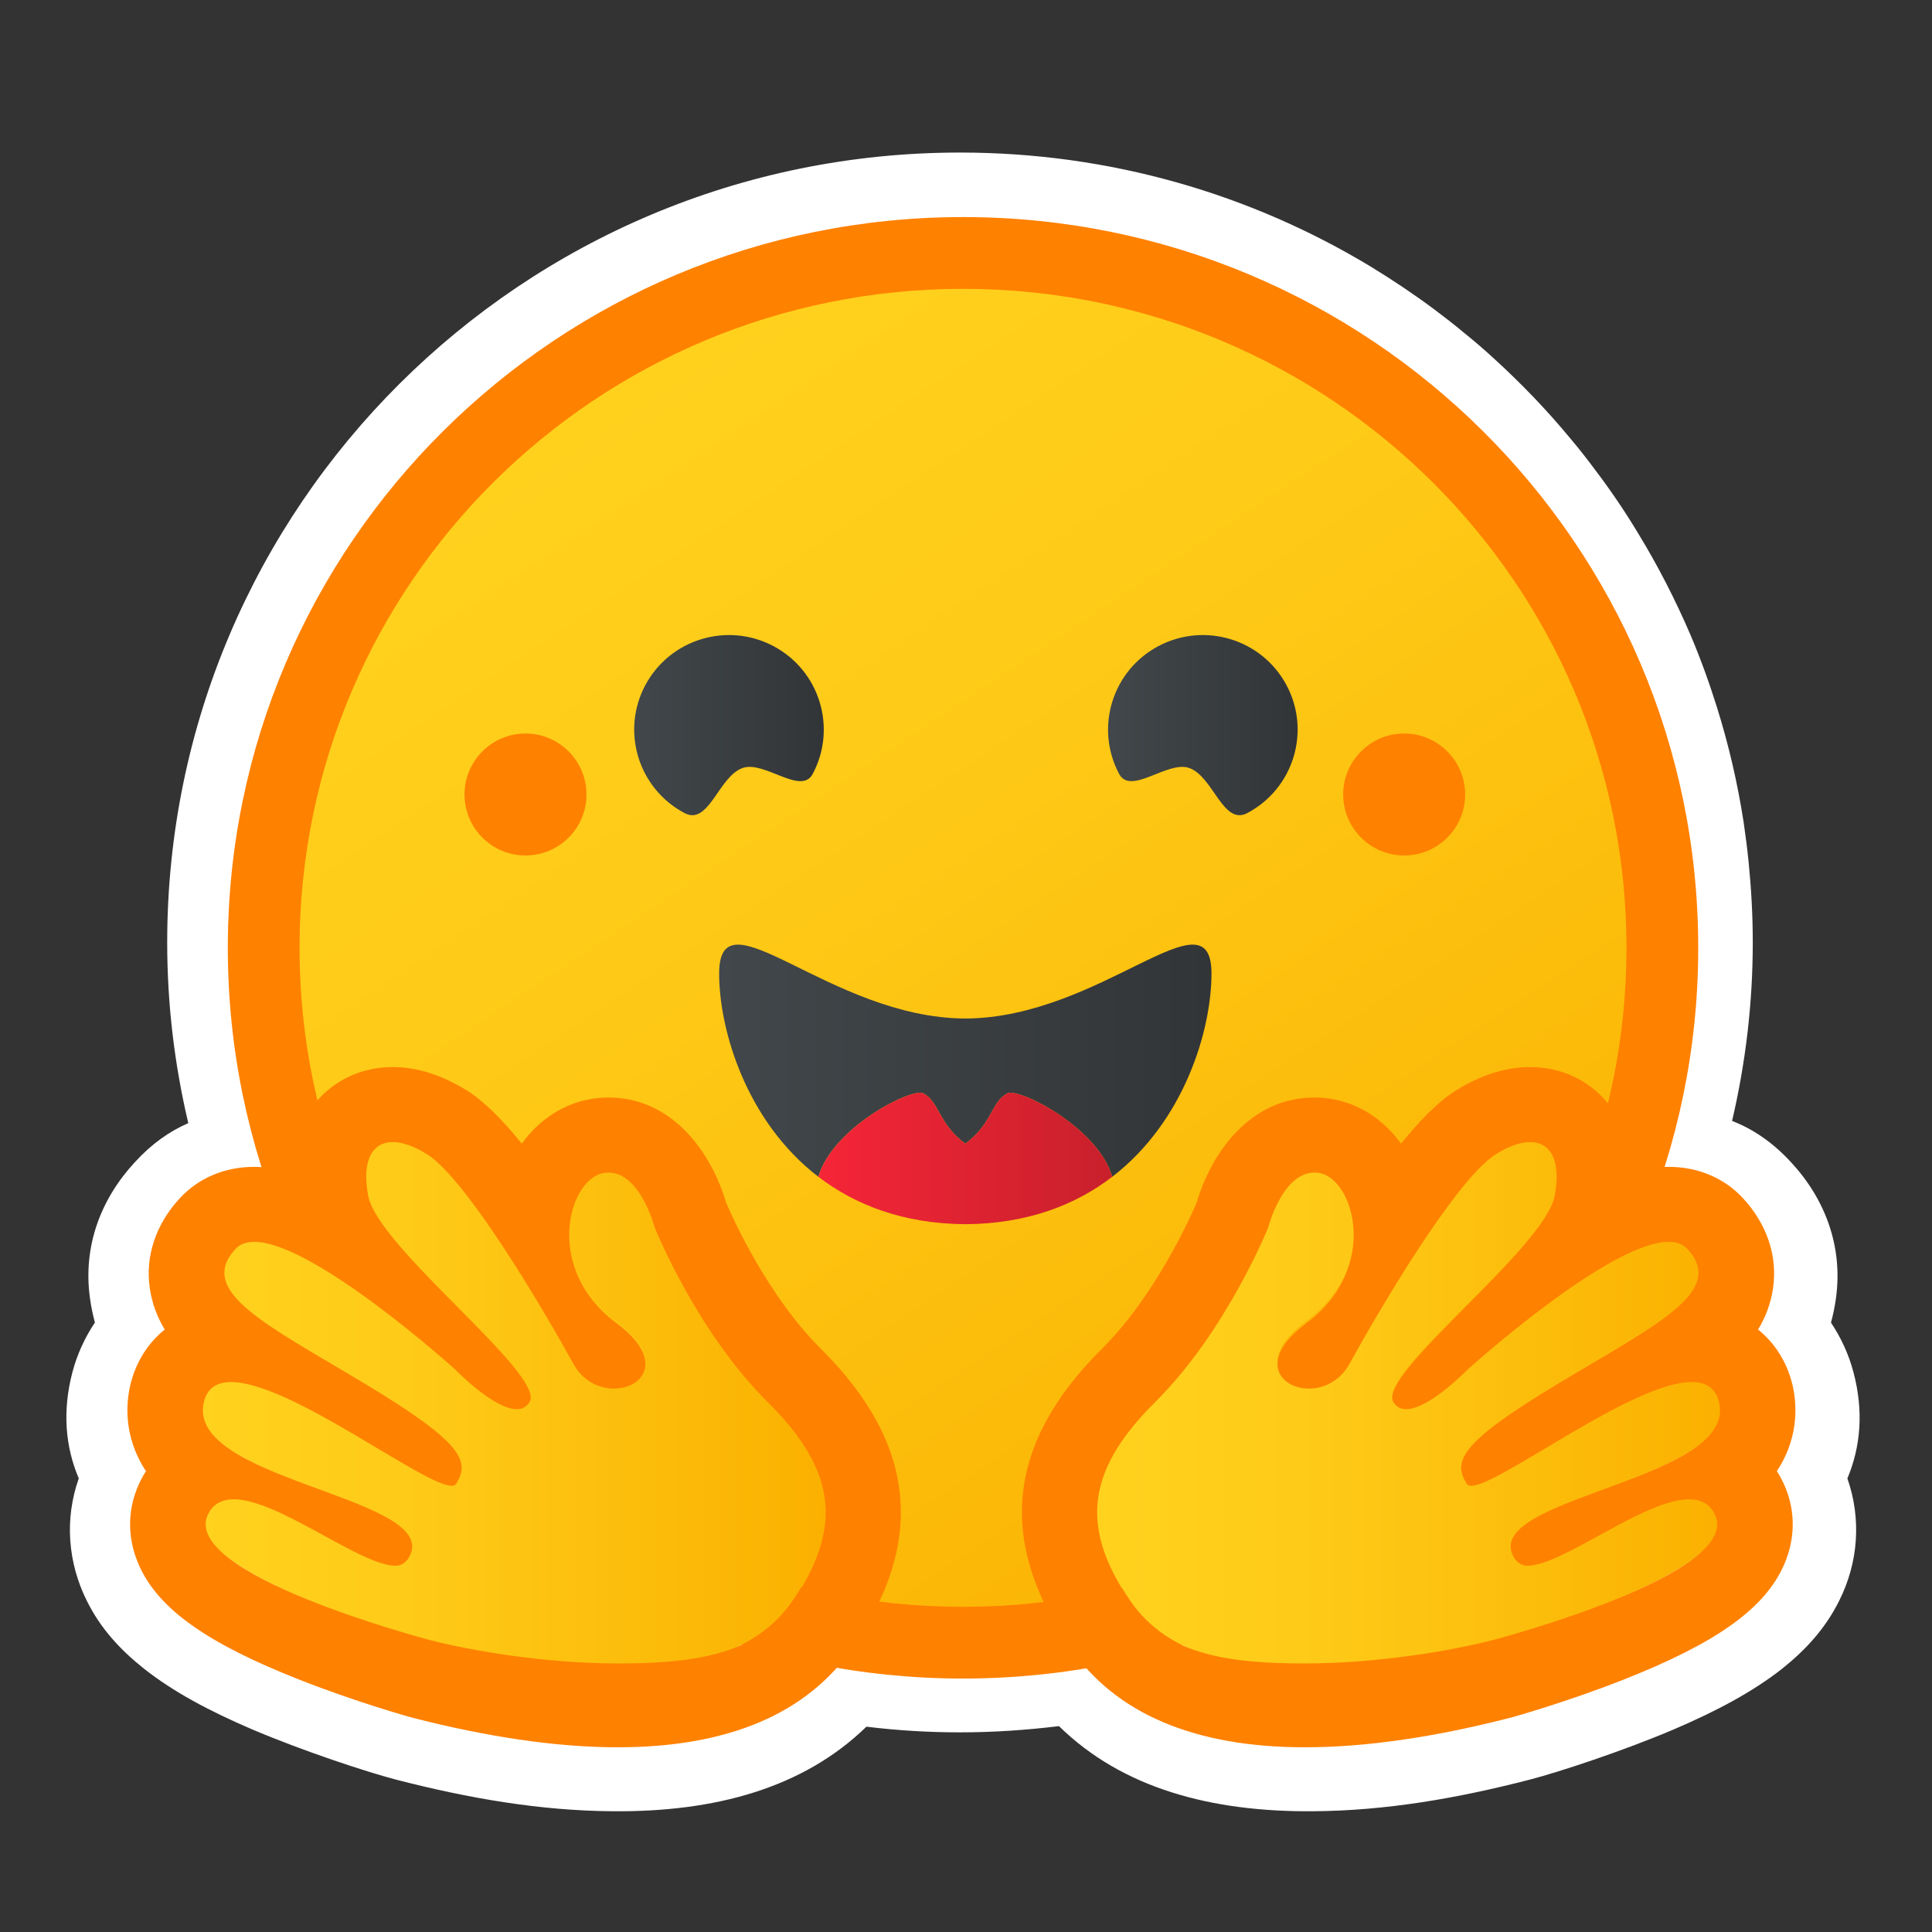 <svg xmlns="http://www.w3.org/2000/svg" viewBox="0 0 48 48" width="48px" height="48px"><rect x="0" y="0" width="48" height="48" fill="#333333" stroke="none"/><path fill="#fff" d="M45.898,36.731c0.354,1.015,0.269,2.096-0.203,3.037c-0.34,0.686-0.826,1.217-1.42,1.692 c-0.717,0.564-1.609,1.043-2.684,1.504c-1.283,0.545-2.849,1.058-3.567,1.246c-1.835,0.475-3.599,0.776-5.388,0.79 c-2.557,0.023-4.76-0.578-6.326-2.115c-0.811,0.099-1.632,0.155-2.458,0.155c-0.783,0-1.557-0.047-2.326-0.141 c-1.571,1.528-3.765,2.125-6.312,2.101c-1.788-0.014-3.552-0.315-5.392-0.79c-0.712-0.188-2.279-0.7-3.562-1.246 c-1.076-0.461-1.967-0.94-2.68-1.504c-0.599-0.475-1.085-1.006-1.425-1.692c-0.467-0.94-0.557-2.021-0.198-3.037 c-0.33-0.776-0.415-1.664-0.156-2.646c0.118-0.446,0.311-0.86,0.557-1.227c-0.052-0.193-0.094-0.39-0.123-0.606 c-0.179-1.288,0.269-2.463,1.113-3.375c0.415-0.456,0.863-0.771,1.33-0.973c-0.344-1.457-0.524-2.957-0.524-4.489 c0-10.839,8.817-19.625,19.696-19.625c3.736,0,7.232,1.034,10.214,2.839c0.538,0.329,1.066,0.682,1.571,1.058 c0.25,0.188,0.5,0.381,0.741,0.583c0.245,0.197,0.486,0.404,0.717,0.616c0.698,0.635,1.354,1.316,1.953,2.045 c0.203,0.24,0.396,0.489,0.585,0.743c0.382,0.503,0.736,1.025,1.061,1.565c0.495,0.809,0.929,1.655,1.307,2.534 c0.25,0.588,0.467,1.189,0.66,1.805c0.288,0.921,0.51,1.871,0.661,2.849c0.047,0.324,0.09,0.653,0.123,0.982 c0.066,0.658,0.104,1.326,0.104,2.007c0,1.514-0.179,2.999-0.514,4.433c0.519,0.202,1.01,0.531,1.467,1.029 c0.844,0.912,1.293,2.092,1.113,3.38c-0.028,0.212-0.071,0.409-0.123,0.602c0.245,0.367,0.439,0.78,0.557,1.227 C46.309,35.067,46.224,35.955,45.898,36.731z"></path><linearGradient id="G0Jpwzc9gkuJdD7CvJwJVa" x1="5.66" x2="42.193" y1="23.549" y2="23.549" gradientUnits="userSpaceOnUse"><stop offset="0" stop-color="#ff8100"></stop><stop offset="1" stop-color="#ff8100"></stop></linearGradient><path fill="url(#G0Jpwzc9gkuJdD7CvJwJVa)" d="M40.307,23.548c0-8.992-7.334-16.281-16.381-16.281S7.546,14.557,7.546,23.548 s7.334,16.281,16.381,16.281S40.307,32.54,40.307,23.548z M5.66,23.548c0-10.027,8.178-18.155,18.266-18.155 s18.266,8.128,18.266,18.155s-8.178,18.155-18.266,18.155S5.66,33.575,5.66,23.548z"></path><linearGradient id="G0Jpwzc9gkuJdD7CvJwJVb" x1="13.866" x2="35.058" y1="8.398" y2="40.313" gradientUnits="userSpaceOnUse"><stop offset="0" stop-color="#ffd21e"></stop><stop offset=".364" stop-color="#feca17"></stop><stop offset=".941" stop-color="#fbb302"></stop><stop offset="1" stop-color="#fbb000"></stop></linearGradient><path fill="url(#G0Jpwzc9gkuJdD7CvJwJVb)" d="M23.926,39.921 c9.104,0,16.484-7.33,16.484-16.373S33.03,7.176,23.926,7.176S7.442,14.506,7.442,23.548S14.823,39.921,23.926,39.921z"></path><linearGradient id="G0Jpwzc9gkuJdD7CvJwJVc" x1="4.956" x2="20.549" y1="34.897" y2="34.897" gradientUnits="userSpaceOnUse"><stop offset="0" stop-color="#ffd21e"></stop><stop offset=".364" stop-color="#feca17"></stop><stop offset=".941" stop-color="#fbb302"></stop><stop offset="1" stop-color="#fbb000"></stop></linearGradient><path fill="url(#G0Jpwzc9gkuJdD7CvJwJVc)" d="M19.667,39.803 c1.3-1.876,1.208-3.284-0.576-5.038c-1.784-1.754-2.822-4.32-2.822-4.32s-0.388-1.49-1.271-1.353 c-0.883,0.137-1.532,2.364,0.318,3.727c1.85,1.362-0.369,2.288-1.08,1.008c-0.712-1.279-2.656-4.568-3.664-5.197 c-1.008-0.629-1.717-0.277-1.48,1.02c0.238,1.297,4.452,4.439,4.042,5.119c-0.41,0.68-1.855-0.799-1.855-0.799 s-4.522-4.049-5.506-2.994c-0.985,1.055,0.747,1.939,3.214,3.409c2.468,1.469,2.659,1.858,2.309,2.414 c-0.351,0.556-5.797-3.963-6.309-2.047c-0.511,1.916,5.559,2.472,5.184,3.794c-0.375,1.323-4.276-2.503-5.074-1.012 c-0.798,1.491,5.505,3.243,5.556,3.256C12.69,41.308,17.861,42.409,19.667,39.803z"></path><linearGradient id="G0Jpwzc9gkuJdD7CvJwJVd" x1="3.166" x2="22.381" y1="34.962" y2="34.962" gradientUnits="userSpaceOnUse"><stop offset="0" stop-color="#ff8100"></stop><stop offset="1" stop-color="#ff8100"></stop></linearGradient><path fill="url(#G0Jpwzc9gkuJdD7CvJwJVd)" d="M9.759,26.511 c-0.759,0-1.438,0.31-1.911,0.872c-0.293,0.348-0.598,0.909-0.623,1.749C6.906,29.041,6.6,28.99,6.314,28.99 c-0.727,0-1.383,0.277-1.847,0.78c-0.596,0.645-0.861,1.438-0.746,2.232c0.055,0.378,0.182,0.717,0.372,1.03 c-0.4,0.322-0.695,0.77-0.838,1.309c-0.112,0.423-0.226,1.303,0.371,2.209c-0.038,0.059-0.074,0.121-0.107,0.184 c-0.359,0.677-0.382,1.443-0.065,2.156c0.481,1.08,1.675,1.932,3.994,2.845c1.443,0.568,2.763,0.932,2.774,0.935 c1.907,0.492,3.632,0.741,5.125,0.741c2.745,0,4.71-0.835,5.841-2.483c1.82-2.653,1.56-5.08-0.795-7.419 c-1.303-1.294-2.17-3.203-2.35-3.622c-0.364-1.24-1.326-2.619-2.925-2.619h0c-0.135,0-0.271,0.011-0.405,0.032 c-0.701,0.109-1.313,0.51-1.75,1.113c-0.472-0.583-0.931-1.047-1.346-1.309C10.991,26.711,10.366,26.511,9.759,26.511z M9.759,28.375c0.239,0,0.531,0.101,0.853,0.304c1,0.63,2.93,3.927,3.636,5.209c0.237,0.43,0.641,0.611,1.006,0.611 c0.723,0,1.287-0.714,0.066-1.622c-1.836-1.366-1.192-3.598-0.316-3.735c0.038-0.006,0.076-0.009,0.113-0.009 c0.797,0,1.149,1.365,1.149,1.365s1.03,2.572,2.801,4.33c1.77,1.758,1.862,3.17,0.572,5.05c-0.88,1.282-2.565,1.45-4.291,1.45 c-1.791,0-3.629-0.314-4.658-0.579c-0.051-0.013-6.303-1.652-5.511-3.147c0.133-0.251,0.353-0.352,0.629-0.352 c1.116,0,3.146,1.65,4.018,1.65c0.195,0,0.34-0.15,0.397-0.351c0.388-1.389-5.661-1.815-5.153-3.735 c0.09-0.34,0.332-0.478,0.674-0.477c1.475,0,4.783,2.577,5.476,2.577c0.053,0,0.091-0.015,0.112-0.048 c0.347-0.557,0.187-1.011-2.261-2.484c-2.449-1.473-4.198-2.295-3.22-3.352c0.113-0.122,0.272-0.176,0.466-0.176 c1.487,0,4.999,3.177,4.999,3.177s0.948,0.98,1.522,0.98c0.132,0,0.244-0.052,0.32-0.179c0.406-0.681-3.776-3.831-4.012-5.13 C8.984,28.821,9.255,28.375,9.759,28.375z"></path><linearGradient id="G0Jpwzc9gkuJdD7CvJwJVe" x1="27.223" x2="42.816" y1="34.897" y2="34.897" gradientUnits="userSpaceOnUse"><stop offset="0" stop-color="#ffd21e"></stop><stop offset=".364" stop-color="#feca17"></stop><stop offset=".941" stop-color="#fbb302"></stop><stop offset="1" stop-color="#fbb000"></stop></linearGradient><path fill="url(#G0Jpwzc9gkuJdD7CvJwJVe)" d="M28.105,39.803 c-1.3-1.876-1.208-3.284,0.576-5.038c1.784-1.754,2.822-4.32,2.822-4.32s0.388-1.49,1.271-1.353 c0.883,0.137,1.532,2.364-0.318,3.727c-1.85,1.362,0.368,2.288,1.08,1.008c0.712-1.279,2.656-4.568,3.664-5.197 c1.008-0.629,1.717-0.277,1.48,1.02c-0.238,1.297-4.452,4.439-4.042,5.119c0.41,0.68,1.855-0.799,1.855-0.799 S41.016,29.92,42,30.975c0.984,1.055-0.747,1.939-3.214,3.409c-2.468,1.469-2.659,1.858-2.309,2.414 c0.351,0.556,5.797-3.963,6.309-2.047c0.511,1.916-5.559,2.472-5.184,3.794c0.375,1.323,4.276-2.503,5.074-1.012 c0.798,1.491-5.505,3.243-5.556,3.256C35.083,41.308,29.912,42.409,28.105,39.803z"></path><linearGradient id="G0Jpwzc9gkuJdD7CvJwJVf" x1="25.391" x2="44.607" y1="34.962" y2="34.962" gradientUnits="userSpaceOnUse"><stop offset="0" stop-color="#ff8100"></stop><stop offset="1" stop-color="#ff8100"></stop></linearGradient><path fill="url(#G0Jpwzc9gkuJdD7CvJwJVf)" d="M38.014,26.511 c0.759,0,1.437,0.31,1.911,0.872c0.293,0.348,0.598,0.909,0.623,1.749c0.318-0.091,0.624-0.142,0.91-0.142 c0.727,0,1.383,0.277,1.847,0.78c0.596,0.645,0.861,1.438,0.746,2.232c-0.055,0.378-0.182,0.717-0.372,1.03 c0.4,0.322,0.695,0.77,0.838,1.309c0.112,0.423,0.226,1.303-0.371,2.209c0.038,0.059,0.074,0.121,0.107,0.184 c0.359,0.677,0.382,1.443,0.065,2.156c-0.481,1.08-1.675,1.932-3.994,2.845c-1.443,0.568-2.763,0.932-2.774,0.935 c-1.907,0.492-3.632,0.741-5.126,0.741c-2.745,0-4.71-0.835-5.841-2.483c-1.82-2.653-1.56-5.08,0.795-7.419 c1.303-1.294,2.17-3.203,2.35-3.622c0.364-1.24,1.326-2.619,2.925-2.619h0c0.135,0,0.271,0.011,0.405,0.032 c0.7,0.109,1.313,0.51,1.75,1.113c0.472-0.583,0.931-1.047,1.346-1.309C36.781,26.711,37.406,26.511,38.014,26.511z M38.014,28.375 c-0.239,0-0.531,0.101-0.853,0.304c-1,0.63-2.93,3.927-3.636,5.209c-0.237,0.43-0.641,0.611-1.006,0.611 c-0.723,0-1.287-0.714-0.066-1.622c1.837-1.366,1.192-3.598,0.316-3.735c-0.038-0.006-0.076-0.009-0.113-0.009 c-0.797,0-1.149,1.365-1.149,1.365s-1.031,2.572-2.801,4.33c-1.77,1.758-1.862,3.17-0.572,5.05c0.88,1.282,2.565,1.45,4.291,1.45 c1.791,0,3.629-0.314,4.658-0.579c0.051-0.013,6.303-1.652,5.511-3.147c-0.133-0.251-0.353-0.352-0.629-0.352 c-1.116,0-3.146,1.65-4.018,1.65c-0.195,0-0.34-0.15-0.397-0.351c-0.388-1.389,5.661-1.815,5.153-3.735 c-0.09-0.34-0.332-0.478-0.674-0.477c-1.475,0-4.783,2.577-5.476,2.577c-0.053,0-0.091-0.015-0.112-0.048 c-0.347-0.557-0.187-1.011,2.261-2.484c2.449-1.473,4.198-2.295,3.22-3.352c-0.112-0.122-0.272-0.176-0.466-0.176 c-1.487,0-4.999,3.177-4.999,3.177s-0.948,0.98-1.521,0.98c-0.132,0-0.244-0.052-0.32-0.179c-0.406-0.681,3.776-3.831,4.012-5.13 C38.789,28.821,38.517,28.375,38.014,28.375z"></path><linearGradient id="G0Jpwzc9gkuJdD7CvJwJVg" x1="17.867" x2="30.099" y1="26.353" y2="26.353" gradientUnits="userSpaceOnUse"><stop offset="0" stop-color="#41474a"></stop><stop offset="1" stop-color="#323538"></stop></linearGradient><path fill="url(#G0Jpwzc9gkuJdD7CvJwJVg)" d="M30.099,24.186 c0-2.109-2.735,1.105-6.116,1.119c-3.381-0.014-6.116-3.228-6.116-1.119c0,1.398,0.669,3.672,2.465,5.051 c0.357-1.23,2.322-2.215,2.603-2.074c0.4,0.201,0.377,0.76,1.048,1.252c0.671-0.492,0.648-1.05,1.048-1.252 c0.281-0.141,2.245,0.844,2.602,2.074C29.43,27.857,30.099,25.584,30.099,24.186L30.099,24.186z"></path><linearGradient id="G0Jpwzc9gkuJdD7CvJwJVh" x1="20.333" x2="27.634" y1="28.782" y2="28.782" gradientUnits="userSpaceOnUse"><stop offset="0" stop-color="#f52537"></stop><stop offset="1" stop-color="#c8202c"></stop></linearGradient><path fill="url(#G0Jpwzc9gkuJdD7CvJwJVh)" d="M25.031,27.163 c-0.4,0.201-0.377,0.76-1.048,1.252c-0.67-0.492-0.648-1.05-1.048-1.252c-0.281-0.141-2.245,0.844-2.602,2.074 c0.908,0.697,2.105,1.166,3.649,1.178c0,0,0.001,0,0.001,0c0,0,0.001,0,0.001,0c1.544-0.011,2.741-0.48,3.649-1.178 C27.277,28.007,25.312,27.021,25.031,27.163L25.031,27.163z"></path><linearGradient id="G0Jpwzc9gkuJdD7CvJwJVi" x1="33.371" x2="36.401" y1="19.739" y2="19.739" gradientUnits="userSpaceOnUse"><stop offset="0" stop-color="#ff8100"></stop><stop offset="1" stop-color="#ff8100"></stop></linearGradient><path fill="url(#G0Jpwzc9gkuJdD7CvJwJVi)" d="M34.886,21.254 c0.837,0,1.515-0.678,1.515-1.515c0-0.837-0.678-1.515-1.515-1.515c-0.837,0-1.515,0.678-1.515,1.515 C33.371,20.576,34.05,21.254,34.886,21.254z"></path><linearGradient id="G0Jpwzc9gkuJdD7CvJwJVj" x1="11.541" x2="14.571" y1="19.739" y2="19.739" gradientUnits="userSpaceOnUse"><stop offset="0" stop-color="#ff8100"></stop><stop offset="1" stop-color="#ff8100"></stop></linearGradient><path fill="url(#G0Jpwzc9gkuJdD7CvJwJVj)" d="M13.056,21.254 c0.837,0,1.515-0.678,1.515-1.515c0-0.837-0.678-1.515-1.515-1.515c-0.837,0-1.515,0.678-1.515,1.515 C11.541,20.576,12.219,21.254,13.056,21.254z"></path><linearGradient id="G0Jpwzc9gkuJdD7CvJwJVk" x1="27.53" x2="32.24" y1="18.015" y2="18.015" gradientUnits="userSpaceOnUse"><stop offset="0" stop-color="#41474a"></stop><stop offset="1" stop-color="#323538"></stop></linearGradient><path fill="url(#G0Jpwzc9gkuJdD7CvJwJVk)" d="M29.545,19.08 c0.6,0.211,0.839,1.442,1.445,1.12c1.148-0.609,1.584-2.031,0.974-3.176c-0.611-1.145-2.036-1.58-3.185-0.971 c-1.148,0.609-1.584,2.031-0.974,3.176C28.094,19.77,29.009,18.891,29.545,19.08z"></path><linearGradient id="G0Jpwzc9gkuJdD7CvJwJVl" x1="15.757" x2="20.467" y1="18.015" y2="18.015" gradientUnits="userSpaceOnUse"><stop offset="0" stop-color="#41474a"></stop><stop offset="1" stop-color="#323538"></stop></linearGradient><path fill="url(#G0Jpwzc9gkuJdD7CvJwJVl)" d="M18.451,19.08 c-0.6,0.211-0.839,1.442-1.445,1.12c-1.148-0.609-1.584-2.031-0.974-3.176c0.611-1.145,2.036-1.58,3.185-0.971 c1.148,0.609,1.584,2.031,0.974,3.176C19.903,19.77,18.988,18.891,18.451,19.08z"></path></svg>